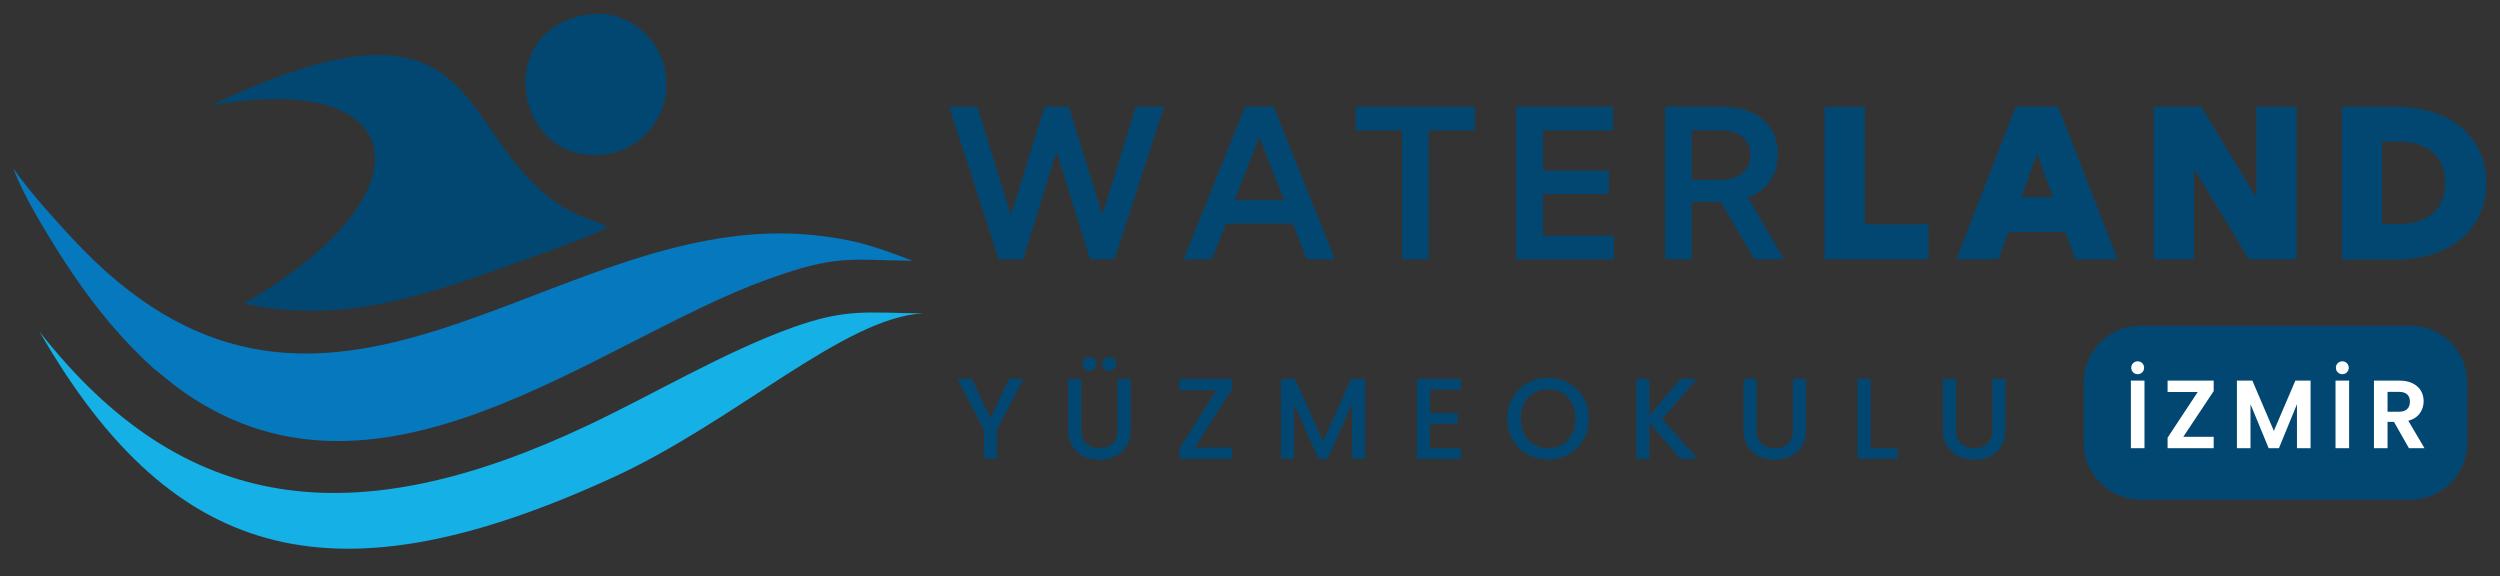 <?xml version="1.0" encoding="utf-8"?>
<!-- Generator: Adobe Illustrator 26.5.0, SVG Export Plug-In . SVG Version: 6.00 Build 0)  -->
<svg version="1.1" id="Layer_1" xmlns="http://www.w3.org/2000/svg" xmlns:xlink="http://www.w3.org/1999/xlink" x="0px" y="0px"
	 viewBox="0 0 2023.1 466.1" style="enable-background:new 0 0 2023.1 466.1;" xml:space="preserve">
<rect x="0" y="0" width="2023.1" height="466.1" fill="#333333" stroke="none"/>
<style type="text/css">
	.st0{fill-rule:evenodd;clip-rule:evenodd;fill:#024771;}
	.st1{fill-rule:evenodd;clip-rule:evenodd;fill:#15B0E6;}
	.st2{fill-rule:evenodd;clip-rule:evenodd;fill:#0678BE;}
	.st3{fill:#024771;}
	.st4{fill:#FFFFFF;}
</style>
<g>
	<path class="st0" d="M470,12.8c-73.6,16.6-50,126,24.1,111.4c27.4-5.4,51.5-34.4,43.8-68.9C531.8,27.9,504.6,5,470,12.8"/>
	<path class="st0" d="M197.3,245.7c59,12.5,106.8,3.5,160.1-12.4c18.3-5.5,126.6-43.2,133.9-49.4c-14.6-9.4-36.8-7.4-71.3-48.2
		C369,75.3,362.7-5.7,170.2,85.5C332.2,55.7,352.8,156,197.3,245.7"/>
	<path class="st1" d="M32,268.4c109.7,191,242.5,219.6,464.2,117.9c99.2-45.5,186.6-129.2,250.6-132.7
		c-44.2-0.4-61.6-4.3-105.1,11.3c-55.8,20-111.8,53.7-165.8,79.2C286.5,433.7,148.3,416.9,32,268.4"/>
	<path class="st2" d="M738.7,211c-1.1-0.2-27.8-10.9-45.3-15c-16.7-4-36.6-6.5-55.2-7C438.9,183.5,262.8,400.5,68,202.8
		c-14.7-14.9-47.1-50.6-57.2-66.8c7.8,23.3,35.5,67.1,48.7,86.5c19.9,29.2,40,52.9,63.9,74.9l18.7,15.1
		c161.4,120.4,340-36.7,479.7-86.7C677.7,205.7,687.7,210.5,738.7,211"/>
</g>
<g>
	<g>
		<g>
			<path class="st3" d="M901.9,209.8h-19.8l-27.1-87.3L828,209.8h-19.8L768.1,86.4h22.8l27.2,87.7l27.2-87.7H865l27.1,87.4
				l27.1-87.4H942L901.9,209.8z"/>
			<path class="st3" d="M980.7,209.8h-22.8l49.7-123.5h23.1l49.6,123.5h-22.8l-11.3-28.8H992L980.7,209.8z M999.1,162h40l-20-51.1
				L999.1,162z"/>
			<path class="st3" d="M1156.3,209.8h-21.7V105.5H1097V86.4h96.7v19.1h-37.5V209.8z"/>
			<path class="st3" d="M1227,209.8V86.4h78.3v19.1h-56.6V138h53.3v19h-53.3v33.8h57.4v19.1H1227z"/>
			<path class="st3" d="M1443.7,209.8h-24.1l-27.1-46.4h-23.4v46.4h-21.7V86.4h45.5c9.6,0,17.8,1.5,24.6,4.6
				c6.8,3.1,12,7.5,15.7,13.2c3.7,5.7,5.5,12.6,5.5,20.7c0,8.6-2.1,15.8-6.3,21.8c-4.2,6-10.2,10.3-17.9,13L1443.7,209.8z
				 M1369.1,145.6h22.2c8,0,14.1-1.8,18.6-5.3c4.4-3.5,6.6-8.5,6.6-14.8c0-6.4-2.2-11.3-6.6-14.8c-4.4-3.5-10.6-5.3-18.6-5.3h-22.2
				V145.6z"/>
			<path class="st3" d="M1560.5,209.8h-84V86.4h32.6v95.1h51.4V209.8z"/>
			<path class="st3" d="M1617.3,209.8h-34.2l48.2-123.5h34.2l48.2,123.5h-34.2l-8-22h-46.3L1617.3,209.8z M1635.7,159.5h25.6
				l-12.8-35.2L1635.7,159.5z"/>
			<path class="st3" d="M1858.4,209.8h-38.4l-44.5-73.3v73.3H1743V86.4h38.4l44.5,73.5V86.4h32.6V209.8z"/>
			<path class="st3" d="M1895.1,209.8V86.4h43.7c14.8,0,27.6,2.6,38.6,7.7s19.5,12.3,25.5,21.5c6.1,9.2,9.1,20.1,9.1,32.6
				c0,12.4-3,23.2-9.1,32.5c-6.1,9.3-14.6,16.5-25.5,21.6c-10.9,5.1-23.8,7.7-38.6,7.7H1895.1z M1927.7,181.4h12.2
				c8.3,0,15.4-1.3,21.2-3.9c5.8-2.6,10.1-6.4,13.1-11.3c3-5,4.5-11,4.5-18.2c0-7.2-1.5-13.3-4.5-18.2c-3-4.9-7.4-8.7-13.1-11.3
				c-5.8-2.6-12.8-3.9-21.2-3.9h-12.2V181.4z"/>
		</g>
		<g>
			<path class="st3" d="M828.2,306.6l-21.4,41.2v23.5h-10.6v-23.5l-21.5-41.2h11.8l15,31.7l15-31.7H828.2z"/>
			<path class="st3" d="M875,306.6v41.2c0,4.9,1.3,8.6,3.9,11.1c2.6,2.5,6.2,3.7,10.8,3.7c4.7,0,8.3-1.2,10.8-3.7
				c2.6-2.5,3.9-6.2,3.9-11.1v-41.2H915v41.1c0,5.3-1.1,9.7-3.4,13.4c-2.3,3.7-5.4,6.4-9.2,8.2c-3.8,1.8-8.1,2.7-12.8,2.7
				s-8.9-0.9-12.7-2.7c-3.8-1.8-6.8-4.5-9.1-8.2c-2.2-3.7-3.4-8.1-3.4-13.4v-41.1H875z M877.7,298.5c-1.1-1.1-1.6-2.4-1.6-4
				c0-1.6,0.5-2.9,1.6-4c1.1-1.1,2.4-1.6,4-1.6c1.6,0,2.9,0.5,4,1.6c1.1,1.1,1.6,2.4,1.6,4c0,1.6-0.5,2.9-1.6,4
				c-1.1,1.1-2.4,1.6-4,1.6C880.1,300.1,878.8,299.5,877.7,298.5z M893.7,298.5c-1.1-1.1-1.6-2.4-1.6-4c0-1.6,0.5-2.9,1.6-4
				c1.1-1.1,2.4-1.6,4-1.6c1.6,0,2.9,0.5,4,1.6c1.1,1.1,1.6,2.4,1.6,4c0,1.6-0.5,2.9-1.6,4c-1.1,1.1-2.4,1.6-4,1.6
				C896.1,300.1,894.8,299.5,893.7,298.5z"/>
			<path class="st3" d="M966.9,362.1H997v9.2h-42.6V363l30-47.2h-30v-9.2H997v8.3L966.9,362.1z"/>
			<path class="st3" d="M1104.7,306.6v64.7h-10.6V327l-19.7,44.3h-7.4l-19.8-44.3v44.3h-10.6v-64.7h11.4l22.7,50.7l22.6-50.7H1104.7
				z"/>
			<path class="st3" d="M1157.2,315.2v19h22.3v8.7h-22.3v19.8h25.1v8.7h-35.7v-64.8h35.7v8.7H1157.2z"/>
			<path class="st3" d="M1236.1,367.7c-5.1-2.8-9.1-6.8-12-11.8c-2.9-5.1-4.4-10.8-4.4-17.1c0-6.3,1.5-12,4.4-17
				c2.9-5,6.9-9,12-11.8c5.1-2.8,10.6-4.2,16.6-4.2c6.1,0,11.7,1.4,16.7,4.2c5.1,2.8,9,6.7,12,11.8c2.9,5,4.4,10.7,4.4,17
				c0,6.3-1.5,12-4.4,17.1c-2.9,5.1-6.9,9-12,11.8c-5.1,2.8-10.6,4.2-16.7,4.2C1246.7,371.9,1241.2,370.5,1236.1,367.7z
				 M1264.2,359.8c3.4-2,6-4.7,7.9-8.4c1.9-3.6,2.8-7.8,2.8-12.6c0-4.8-0.9-9-2.8-12.6c-1.9-3.6-4.5-6.4-7.9-8.3
				c-3.4-1.9-7.2-2.9-11.4-2.9c-4.3,0-8.1,1-11.4,2.9c-3.4,1.9-6,4.7-7.9,8.3c-1.9,3.6-2.8,7.8-2.8,12.6c0,4.8,0.9,9,2.8,12.6
				c1.9,3.6,4.5,6.4,7.9,8.4c3.4,2,7.2,2.9,11.4,2.9C1257,362.7,1260.9,361.8,1264.2,359.8z"/>
			<path class="st3" d="M1359.8,371.3l-25-29v29h-10.6v-64.7h10.6v29.5l25.1-29.5h13.3l-28.1,32.4l28.6,32.3H1359.8z"/>
			<path class="st3" d="M1421.5,306.6v41.2c0,4.9,1.3,8.6,3.9,11.1c2.6,2.5,6.2,3.7,10.8,3.7c4.7,0,8.3-1.2,10.8-3.7
				c2.6-2.5,3.9-6.2,3.9-11.1v-41.2h10.6v41.1c0,5.3-1.1,9.7-3.4,13.4c-2.3,3.7-5.4,6.4-9.2,8.2c-3.8,1.8-8.1,2.7-12.8,2.7
				s-8.9-0.9-12.7-2.7c-3.8-1.8-6.8-4.5-9.1-8.2c-2.2-3.7-3.4-8.1-3.4-13.4v-41.1H1421.5z"/>
			<path class="st3" d="M1513.8,362.7h21.9v8.6h-32.5v-64.7h10.6V362.7z"/>
			<path class="st3" d="M1582.9,306.6v41.2c0,4.9,1.3,8.6,3.9,11.1c2.6,2.5,6.2,3.7,10.8,3.7c4.7,0,8.3-1.2,10.8-3.7
				c2.6-2.5,3.9-6.2,3.9-11.1v-41.2h10.6v41.1c0,5.3-1.1,9.7-3.4,13.4c-2.3,3.7-5.4,6.4-9.2,8.2c-3.8,1.8-8.1,2.7-12.8,2.7
				s-8.9-0.9-12.7-2.7c-3.8-1.8-6.8-4.5-9.1-8.2c-2.2-3.7-3.4-8.1-3.4-13.4v-41.1H1582.9z"/>
		</g>
	</g>
	<g>
		<path class="st3" d="M1950.6,404.4h-218.4c-25.4,0-46-20.6-46-46v-48.8c0-25.4,20.6-46,46-46h218.4c25.4,0,46,20.6,46,46v48.8
			C1996.6,383.8,1976,404.4,1950.6,404.4z"/>
		<g>
			<path class="st4" d="M1735.4,308v54.7h-11V308H1735.4z M1726.2,301.3c-1-1-1.5-2.2-1.5-3.7c0-1.5,0.5-2.7,1.5-3.7
				s2.2-1.5,3.7-1.5c1.5,0,2.7,0.5,3.7,1.5s1.5,2.3,1.5,3.7c0,1.5-0.5,2.7-1.5,3.7s-2.3,1.5-3.7,1.5
				C1728.5,302.8,1727.2,302.3,1726.2,301.3z"/>
			<path class="st4" d="M1766.8,353.5h24.6v9.2h-37.3v-8.5l24.4-37h-24.4V308h37.3v8.5L1766.8,353.5z"/>
			<path class="st4" d="M1869.8,308v54.7h-11v-35.6l-14.6,35.6h-8.3l-14.7-35.6v35.6h-11V308h12.5l17.4,40.7l17.4-40.7H1869.8z"/>
			<path class="st4" d="M1901,308v54.7h-11V308H1901z M1891.8,301.3c-1-1-1.5-2.2-1.5-3.7c0-1.5,0.5-2.7,1.5-3.7
				c1-1,2.2-1.5,3.7-1.5c1.5,0,2.7,0.5,3.7,1.5s1.5,2.3,1.5,3.7c0,1.5-0.5,2.7-1.5,3.7s-2.3,1.5-3.7,1.5
				C1894,302.8,1892.8,302.3,1891.8,301.3z"/>
			<path class="st4" d="M1949.4,362.7l-12.1-21.3h-5.2v21.3h-11V308h20.5c4.2,0,7.8,0.7,10.8,2.2c3,1.5,5.2,3.5,6.7,6
				c1.5,2.5,2.2,5.4,2.2,8.5c0,3.6-1,6.9-3.1,9.8c-2.1,2.9-5.2,4.9-9.3,6l13.1,22.2H1949.4z M1932.1,333.2h9.2c3,0,5.2-0.7,6.7-2.2
				c1.5-1.4,2.2-3.4,2.2-6c0-2.5-0.7-4.5-2.2-5.8c-1.5-1.4-3.7-2.1-6.7-2.1h-9.2V333.2z"/>
		</g>
	</g>
</g>
<g>
</g>
<g>
</g>
<g>
</g>
<g>
</g>
<g>
</g>
<g>
</g>
</svg>
